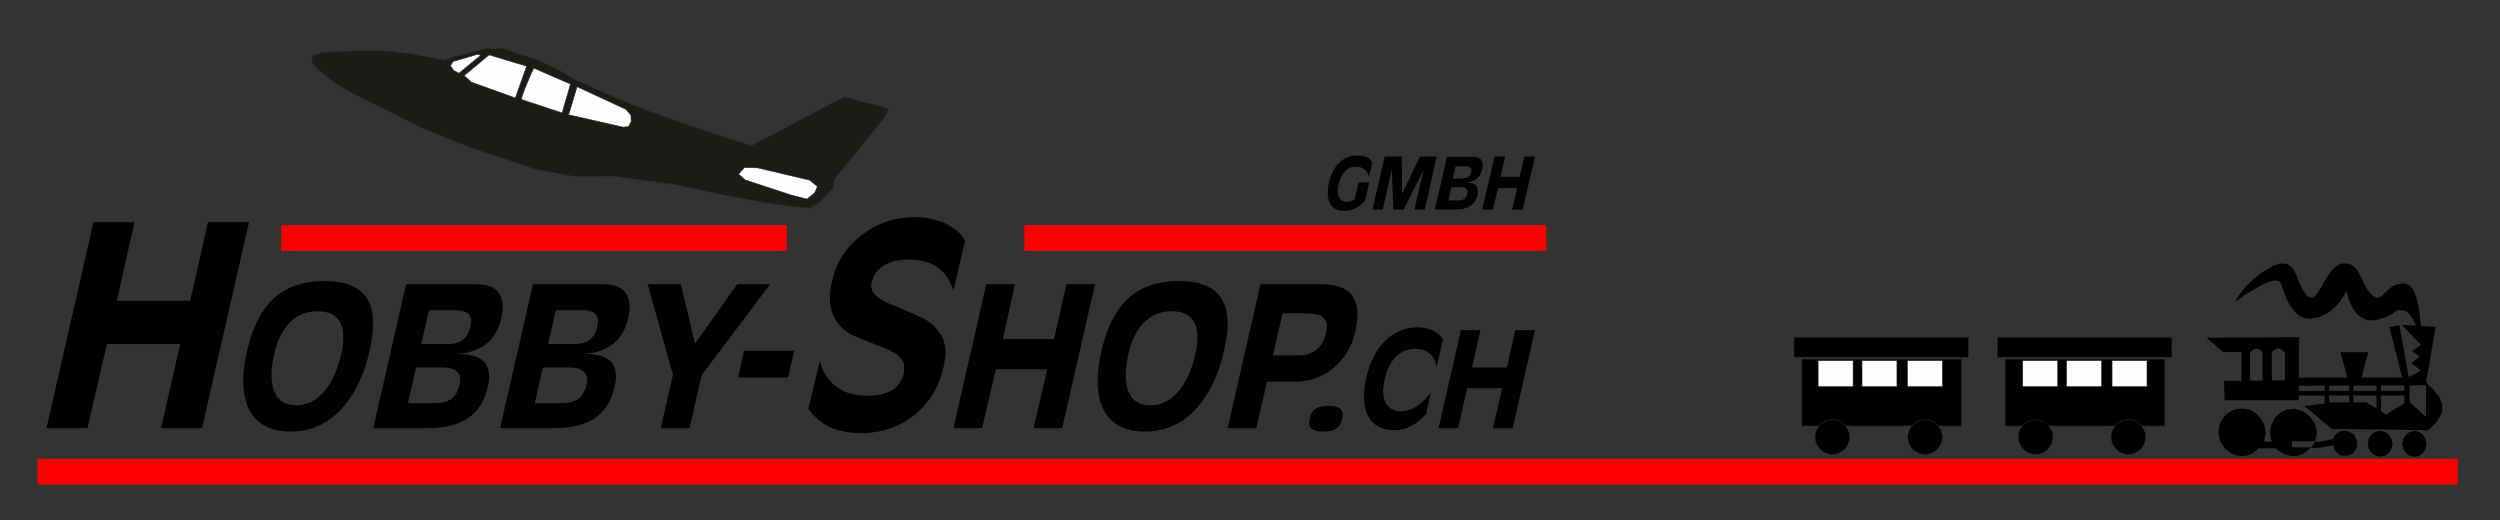<?xml version="1.0" encoding="utf-8"?>
<!-- Generator: Adobe Illustrator 26.4.1, SVG Export Plug-In . SVG Version: 6.00 Build 0)  -->
<svg version="1.1" id="Ebene_1" xmlns="http://www.w3.org/2000/svg" xmlns:xlink="http://www.w3.org/1999/xlink" x="0px" y="0px"
	 viewBox="0 0 951.8 198" style="enable-background:new 0 0 951.8 198;" xml:space="preserve">
<rect x="0" y="0" width="951.8" height="198" fill="#333333" stroke="none"/>
<style type="text/css">
	.st0{fill-rule:evenodd;clip-rule:evenodd;fill:#FF0000;}
	.st1{fill-rule:evenodd;clip-rule:evenodd;fill:#1C1B17;stroke:#2B2A29;stroke-width:0.216;stroke-miterlimit:10;}
	.st2{fill-rule:evenodd;clip-rule:evenodd;fill:#FEFEFE;stroke:#2B2A29;stroke-width:0.216;stroke-miterlimit:10;}
	.st3{fill-rule:evenodd;clip-rule:evenodd;}
	.st4{fill:none;}
	.st5{fill-rule:evenodd;clip-rule:evenodd;stroke:#2B2A29;stroke-width:0.216;stroke-miterlimit:10;}
</style>
<g id="Ebene_x0020_1">
	<rect x="390" y="85.7" class="st0" width="198.7" height="9.8"/>
	<rect x="107.1" y="85.7" class="st0" width="192.4" height="9.8"/>
	<polygon class="st1" points="169,22.9 156.4,20.4 143.9,19.1 131.7,19.5 122.6,19.9 118.9,21.3 118.7,23.7 120.4,25.9 127.7,31.8 
		137.9,37.5 148.4,42.5 159,48 172,53.4 179.9,56.5 192.5,60.6 203.6,64.4 218.1,67.1 227.1,67.2 232.6,67 257.1,70.3 275.2,74.2 
		292,77.3 301.1,78.5 308.3,79.2 312.4,76.7 317.2,71.7 317.7,68.3 336.7,44.8 338.3,41.7 336.5,40.8 321.5,36.9 318.9,38.2 
		285.9,55.5 263.3,48 246.8,42.2 233.7,36.9 219.4,30.5 212,26.2 204.2,22.6 191.3,18.5 185,18.5 173.7,21.4 	"/>
	<polygon class="st2" points="281.2,66.3 283.4,63.8 288.4,63.9 308.3,68.6 311.2,71 310.2,73.4 307.2,75.8 301,74.2 283.7,68.5 	
		"/>
	<polygon class="st2" points="186.2,20.9 200.5,25.2 196.2,37.3 179.5,31.3 176.7,28.8 	"/>
	<polygon class="st2" points="181.7,20.7 172.5,23.4 171.5,25 172.7,26.8 174.7,27.9 183.1,21 	"/>
	<path class="st2" d="M198.6,37.9c-0.7-0.3,4.6-12,4.6-12l8.4,3.7l5.6,2.4L214,43L198.6,37.9L198.6,37.9z"/>
	<polygon class="st2" points="219.7,33 216.5,43.7 237.2,48.4 239.3,48.2 240.3,46.3 240.2,43.9 238.4,41.7 	"/>
	<polygon points="76.9,163 61.3,163 68.6,131 40.7,131 33.3,163 17.7,163 35.6,84.6 51.2,84.6 44.5,114.5 72.4,114.5 79.2,84.6 
		94.8,84.6 	"/>
	<path id="_x31_" d="M359.3,139.5c-1.8,7.9-5.6,14.1-11.3,18.6c-5.7,4.5-12.4,6.8-20.2,6.8c-4.3,0-8.1-0.7-11.4-2.1
		c-3.3-1.4-6.2-3.8-8.6-7.1l4.3-18.3c1,4.2,3.1,7.4,6.3,9.8c3.2,2.4,7.1,3.5,11.5,3.5c4,0,7.2-0.7,9.6-2.1c2.4-1.4,4-3.5,4.6-6.5
		c0.1-0.5,0.2-1.2,0.2-2.2c0-3-2.4-5.4-7.3-7.3c-8.2-3.2-12.8-5-13.6-5.6c-4.9-3.1-7.4-7.6-7.4-13.4c0-1.6,0.1-2.8,0.2-3.6
		c0.1-0.8,0.3-1.9,0.7-3.4c1.6-7,5.4-12.7,11.3-17.2c5.9-4.5,12.5-6.7,19.8-6.7c5.6,0,10.2,1.2,14,3.5c2.6,1.6,4.5,3.5,5.4,5.6
		l-4.4,18.9c-2.4-8-8.1-11.9-16.9-11.9c-3.5,0-6.4,0.6-8.8,1.8c-3,1.6-4.8,3.9-5.5,7.1c-0.1,0.4-0.1,0.8-0.1,1.4
		c0,2.4,2.4,4.6,7.3,6.7c7.8,3.2,12.3,5.3,13.6,6c4.9,3.2,7.4,7.3,7.4,12.5C359.9,135.8,359.7,137.6,359.3,139.5L359.3,139.5z"/>
	<path id="_x32_" d="M140.7,133.7c-2,8.7-5.3,15.8-9.9,21.1c-5.5,6.4-12.3,9.5-20.4,9.5c-6.1,0-10.7-1.9-13.8-5.6
		c-2.7-3.4-4-8-4-13.8c0-1.7,0.1-3.5,0.4-5.3c0.2-1.9,0.6-3.8,1-5.8c2-8.7,5.2-15.3,9.6-19.6c4.9-4.8,11.5-7.2,19.9-7.2
		c6.4,0,11.2,1.4,14.3,4.3c2.9,2.7,4.3,6.7,4.3,12c0,1.4-0.1,3-0.4,4.8C141.5,129.7,141.2,131.6,140.7,133.7L140.7,133.7z
		 M130,134.3c0.5-2,0.7-3.9,0.7-5.9c0-3.1-0.7-5.4-2.2-7.1c-1.7-1.9-4.2-2.8-7.6-2.8c-4.4,0-8.1,1.6-11,4.7
		c-2.5,2.8-4.3,6.5-5.4,11.1c-0.3,1.5-0.6,2.9-0.8,4.3c-0.2,1.4-0.3,2.8-0.3,4.2c0,3.5,0.7,6.2,2,8.1c1.6,2.3,4,3.4,7.4,3.4
		c4.6,0,8.5-2.2,11.7-6.6C126.9,144.4,128.8,139.9,130,134.3z"/>
	<path id="_x33_" d="M185.7,147.3c-1.3,5.6-3.9,9.6-8,12.2c-3.7,2.3-8.6,3.5-14.7,3.5h-20.9l12.5-54.8h26.7c2.8,0,5,0.5,6.6,1.5
		c2.3,1.4,3.5,3.8,3.5,7.1c0,1.2-0.2,2.7-0.6,4.5c-1,4.4-3,7.7-6.2,10c-3.2,2.3-7,3.4-11.6,3.4c4.2,0,7.3,0.5,9.4,1.6
		c2.5,1.3,3.8,3.6,3.8,7c0,0.8,0,1.4-0.1,1.8C186.1,145.5,186,146.2,185.7,147.3L185.7,147.3z M179.1,124.4c0.2-0.7,0.3-1.5,0.3-2.1
		c0-2.8-2-4.2-6.1-4.2h-10l-2.9,12.9h9.7c2.4,0,4.3-0.4,5.7-1.3C177.5,128.5,178.6,126.8,179.1,124.4z M174.9,146.8
		c0.2-1.1,0.3-1.8,0.3-2.2c0-3.1-2.3-4.7-6.8-4.7h-10l-3.1,13.6h10c2.8,0,5-0.5,6.5-1.6C173.3,150.8,174.3,149.1,174.9,146.8
		L174.9,146.8z"/>
	<path id="_x34_" d="M234,147.3c-1.3,5.6-3.9,9.6-8,12.2c-3.7,2.3-8.6,3.5-14.7,3.5h-20.9l12.5-54.8h26.7c2.8,0,5,0.5,6.6,1.5
		c2.3,1.4,3.5,3.8,3.5,7.1c0,1.2-0.2,2.7-0.6,4.5c-1,4.4-3,7.7-6.2,10c-3.2,2.3-7,3.4-11.6,3.4c4.2,0,7.3,0.5,9.4,1.6
		c2.5,1.3,3.8,3.6,3.8,7c0,0.8,0,1.4-0.1,1.8C234.4,145.5,234.2,146.2,234,147.3L234,147.3z M227.4,124.4c0.2-0.7,0.3-1.5,0.3-2.1
		c0-2.8-2-4.2-6.1-4.2h-10l-2.9,12.9h9.7c2.4,0,4.3-0.4,5.7-1.3C225.8,128.5,226.9,126.8,227.4,124.4L227.4,124.4z M223.2,146.8
		c0.2-1.1,0.3-1.8,0.3-2.2c0-3.1-2.3-4.7-6.8-4.7h-10l-3.1,13.6h10c2.8,0,5-0.5,6.5-1.6C221.5,150.8,222.6,149.1,223.2,146.8
		L223.2,146.8z"/>
	<polygon id="_x35_" points="293.2,108.2 267.2,142.7 262.5,163 251.6,163 256.2,142.7 246.6,108.2 259.2,108.2 264.6,130.8 
		280.7,108.2 	"/>
	<polygon id="_x36_" points="300,143.7 281,143.7 283.3,133.5 302.4,133.5 	"/>
	<polygon id="_x37_" points="404.4,163 393.5,163 398.7,140.6 379.1,140.6 373.9,163 363,163 375.5,108.2 386.4,108.2 381.8,129.1 
		401.3,129.1 406,108.2 416.9,108.2 	"/>
	<path id="_x38_" d="M466,133.7c-2,8.7-5.3,15.8-9.9,21.1c-5.5,6.4-12.3,9.5-20.4,9.5c-6.1,0-10.7-1.9-13.8-5.6c-2.7-3.4-4-8-4-13.8
		c0-1.7,0.1-3.5,0.4-5.3c0.2-1.9,0.6-3.8,1-5.8c2-8.7,5.2-15.3,9.6-19.6c4.9-4.8,11.5-7.2,19.9-7.2c6.4,0,11.2,1.4,14.3,4.3
		c2.9,2.7,4.3,6.7,4.3,12c0,1.4-0.1,3-0.4,4.8C466.7,129.7,466.4,131.6,466,133.7z M455.2,134.3c0.5-2,0.7-3.9,0.7-5.9
		c0-3.1-0.7-5.4-2.2-7.1c-1.7-1.9-4.2-2.8-7.6-2.8c-4.4,0-8.1,1.6-11,4.7c-2.5,2.8-4.3,6.5-5.4,11.1c-0.3,1.5-0.6,2.9-0.8,4.3
		c-0.2,1.4-0.3,2.8-0.3,4.2c0,3.5,0.7,6.2,2,8.1c1.6,2.3,4,3.4,7.4,3.4c4.6,0,8.5-2.2,11.7-6.6C452.1,144.4,454,139.9,455.2,134.3z"
		/>
	<path id="_x39_" d="M516,126.2c-1.4,6-4.3,10.7-8.7,14.2c-4.1,3.3-8.9,4.9-14.4,4.9h-10.5l-4.1,17.7h-10.9l12.5-54.8h22.7
		c4.8,0,8.4,0.9,10.7,2.8c2.4,1.9,3.5,4.8,3.5,8.9C516.8,121.6,516.5,123.7,516,126.2L516,126.2z M504.8,127.1
		c0.2-1.1,0.4-2,0.4-2.7c0-2.2-0.9-3.6-2.8-4.4c-1.1-0.4-3.2-0.7-6.2-0.7h-7.9l-3.7,16H495c2.1,0,4-0.6,5.7-1.8
		C502.7,132.2,504.1,130,504.8,127.1z"/>
	<path id="_x31_0" d="M511,159.4c-0.4,1.8-1.1,3-2.3,3.8c-1.1,0.7-2.8,1.1-5,1.1c-3.5,0-5.3-1.1-5.3-3.3c0-0.5,0.1-1,0.2-1.6
		c0.4-1.8,1.1-3,2.3-3.8c1.1-0.7,2.8-1.1,5-1.1c3.5,0,5.3,1.1,5.3,3.3C511.2,158.3,511.2,158.8,511,159.4z"/>
	<path id="_x31_1" d="M542.9,157.7c-1.8,1.9-3.7,3.5-5.7,4.5c-2.1,1.1-4.2,1.6-6.4,1.6c-3.9,0-6.9-1.3-8.9-3.8
		c-1.8-2.2-2.6-5.3-2.6-9.2c0-2.3,0.3-4.5,0.8-6.8c1.4-5.9,3.7-10.6,7-14c3.5-3.6,7.7-5.4,12.6-5.4c2.2,0,4,0.4,5.6,1.1
		s2.9,1.9,4.1,3.5l-2.4,10.2l-0.2-0.2c-0.3-1.9-1.2-3.5-2.5-4.6c-1.3-1.2-3.1-1.8-5.4-1.8c-3.6,0-6.4,1.4-8.5,4.2
		c-1.5,1.9-2.6,4.5-3.3,7.7c-0.3,1.4-0.5,2.8-0.5,4.1c0,2.4,0.6,4.4,1.8,5.7c1.2,1.4,2.9,2.1,5,2.1c2.1,0,4.2-0.7,6.4-2.2
		c1.9-1.3,3.5-3,5-5.1L542.9,157.7z"/>
	<polygon id="_x31_2" points="575.9,163 568.4,163 571.9,147.8 558.6,147.8 555.1,163 547.7,163 556.2,125.7 563.6,125.7 
		560.4,139.9 573.7,139.9 576.9,125.7 584.4,125.7 	"/>
	<path d="M519.8,76.3c-1.4,1.5-2.7,2.5-3.9,3.1c-1.2,0.6-2.6,0.9-4.2,0.9c-2.1,0-3.8-0.7-4.8-2c-1-1.2-1.4-2.9-1.4-4.9
		c0-1.2,0.1-2.5,0.4-3.7c0.7-3.2,2-5.7,3.8-7.6c1.9-1.9,4.2-2.9,6.9-2.9c1.8,0,3.1,0.3,4.1,0.8c0.7,0.4,1.3,1,1.8,1.9l-1.3,5.3
		c-0.7-2.5-2.3-3.7-5.1-3.7c-1.7,0-3.1,0.6-4.2,1.9c-1,1.2-1.8,2.7-2.3,4.7c-0.2,1-0.3,1.9-0.3,2.6c0,1.2,0.3,2.2,0.8,2.9
		c0.6,0.8,1.5,1.2,2.7,1.2c0.5,0,1-0.1,1.5-0.2c0.5-0.2,1-0.4,1.4-0.7l1.5-6.4h4.1L519.8,76.3L519.8,76.3z"/>
	<polygon id="_x31__00000130627861848667509270000006077015439447626925_" points="542.4,79.8 538.5,79.8 542,64.6 534.4,79.8 
		530.5,79.8 529.9,64.6 526.4,79.8 522.5,79.8 527.2,59.6 533.7,59.6 533.8,73.9 540.6,59.6 547,59.6 	"/>
	<path id="_x32__00000025422533784274291820000009784347919435801731_" d="M562.6,74c-0.5,2-1.5,3.5-3,4.5c-1.4,0.9-3.2,1.3-5.5,1.3
		h-7.8l4.6-20.1h9.9c1,0,1.8,0.2,2.4,0.5c0.9,0.5,1.3,1.4,1.3,2.6c0,0.4-0.1,1-0.2,1.7c-0.4,1.6-1.1,2.8-2.3,3.7
		c-1.2,0.8-2.6,1.3-4.3,1.3c1.6,0,2.7,0.2,3.5,0.6c0.9,0.5,1.4,1.3,1.4,2.6c0,0.3,0,0.5,0,0.7C562.7,73.4,562.7,73.6,562.6,74
		L562.6,74z M560.1,65.6c0.1-0.3,0.1-0.5,0.1-0.8c0-1-0.8-1.5-2.3-1.5h-3.7l-1.1,4.7h3.6c0.9,0,1.6-0.2,2.1-0.5
		C559.5,67.1,559.9,66.5,560.1,65.6L560.1,65.6z M558.6,73.8c0.1-0.4,0.1-0.7,0.1-0.8c0-1.1-0.8-1.7-2.5-1.7h-3.7l-1.1,5h3.7
		c1.1,0,1.9-0.2,2.4-0.6C558,75.3,558.4,74.7,558.6,73.8L558.6,73.8z"/>
	<polygon id="_x33__00000072969015463584186040000017442400887030486155_" points="579.7,79.8 575.7,79.8 577.6,71.6 570.3,71.6 
		568.4,79.8 564.3,79.8 569,59.6 573,59.6 571.3,67.3 578.6,67.3 580.3,59.6 584.4,59.6 	"/>
	<rect x="14.3" y="174.7" class="st0" width="921.4" height="9.8"/>
	<polygon class="st3" points="881.5,168 882.1,164.6 881.4,161.3 879.5,158.7 877,156.6 873.7,155.6 870.8,155.9 868.1,157.1 
		866.1,159 864.8,161.5 864.2,164.7 864.8,167.9 866.5,170.7 868.1,172 870.4,173.2 872.8,173.7 874.7,173.5 876.8,172.8 
		878.8,171.3 879.9,170.3 872.6,170.3 872.6,168 	"/>
	<polygon class="st3" points="862.8,168.8 860.3,166.7 852.4,167.2 852.4,171.5 858.5,171.3 	"/>
	<polygon class="st3" points="894.6,166 888.3,167 888.3,169.7 895.4,169.4 	"/>
	<polygon class="st3" points="888.3,167.1 894.5,166.2 894.6,168.4 888.3,169.3 888.7,170.9 889.4,172 890.5,173.1 891.8,173.5 
		894,173.4 895.7,172.7 896.8,171.3 897.4,169.6 897.3,167.5 896.2,165.4 894.5,164.4 892.8,163.9 891.1,164.1 889.5,165.2 
		888.6,166.3 	"/>
	<polygon class="st4" points="926.7,124.4 913.1,123.7 915.2,145.7 874,144.5 872.8,130.4 855,130.7 854.5,148.5 874.4,152 
		882.3,158.4 925.7,161.7 927.3,152 922.5,144.5 	"/>
	<polygon class="st3" points="923.6,145.6 924.6,146.6 925.7,147.6 926.6,148.5 927.5,149.6 928.3,150.6 928.9,151.6 929.7,153.7 
		929.8,155.9 929.6,157.1 929,158.4 928.7,159 928.3,159.6 927.9,160.3 927.3,161 926.7,161.6 926,162.3 925.3,163.1 924.4,163.8 
		887.8,163.3 877.4,154.6 887.9,153.2 900.9,153.2 908.5,157.8 916.8,152.6 923.6,158.7 	"/>
	<polygon class="st3" points="923.5,146.5 915.3,146.6 909.7,124.5 913.5,123.8 917,143.5 921.8,141.1 918,138.3 921.3,135.7 
		918.3,133.7 921.7,131.3 914.4,123.7 927.3,124.4 	"/>
	<polygon class="st3" points="898.7,145.3 894.2,145.3 891,134.1 901.6,134.1 	"/>
	<polygon class="st3" points="924.3,146.7 872.5,146.9 873.7,143.8 923,143.7 	"/>
	<polygon class="st3" points="919.2,173.9 918.3,173.8 917.4,173.5 917,173.3 916.6,173 916,172.5 915,170.9 914.6,169 914.7,168.1 
		915,167.1 915.2,166.7 915.4,166.3 916,165.6 916.6,165 917,164.7 917.4,164.5 917.8,164.4 918.3,164.2 919.2,164.1 920.2,164.2 
		921,164.5 921.4,164.7 921.8,165 922.5,165.6 923.4,167.1 923.8,169 923.7,170 923.4,170.9 923.3,171.3 923,171.7 922.5,172.5 
		921.8,173 921.4,173.3 921,173.5 920.6,173.7 920.2,173.8 	"/>
	<polygon class="st3" points="906.2,173.8 905.2,173.7 904.3,173.4 903.9,173.2 903.5,172.9 902.9,172.3 901.8,170.8 901.5,168.9 
		901.6,168 901.8,167 902,166.6 902.3,166.2 902.9,165.5 903.5,164.9 903.9,164.7 904.3,164.5 904.8,164.3 905.2,164.2 906.2,164.1 
		907.1,164.2 908,164.5 908.5,164.7 908.8,164.9 909.5,165.5 910.5,167 910.9,168.9 910.8,169.9 910.5,170.8 910.3,171.2 
		910.1,171.6 909.5,172.3 908.8,172.9 908.5,173.2 908,173.4 907.6,173.5 907.1,173.7 	"/>
	<polygon class="st3" points="875.2,152.4 875.3,128.4 840.1,128.6 846.4,134 856.9,134.1 857.2,133.7 857.6,133.3 857.9,133.1 
		858.2,133 858.7,132.8 859.4,132.8 860,132.9 861.5,134.1 865,134.2 865.3,133.7 865.7,133.3 866,133.1 866.3,133 866.6,132.8 
		866.9,132.7 867.6,132.7 868.3,132.9 869.9,134.2 869.9,144.8 846.7,145 847,152.4 	"/>
	<polygon class="st3" points="864.9,131.5 864.9,147.2 861.4,147.2 861.4,131.5 	"/>
	<polygon class="st3" points="856.6,131.5 856.6,146.3 853.4,146.3 853.4,131 	"/>
	<polygon class="st3" points="921.7,131.8 921.7,128.2 921.7,124.4 921.3,120.1 921,117.9 920.6,115.7 920.4,114.7 920.1,113.7 
		919.8,112.8 919.4,111.9 919.1,111.1 918.7,110.3 918.2,109.7 917.7,109.1 917.2,108.6 916.9,108.5 916.6,108.3 916,108.1 
		915.3,108 914,108 912.8,108.2 911.8,108.5 911.3,108.8 910.9,109 909.3,110.2 908.6,110.8 908,111.5 907.4,112.1 906.8,112.6 
		906.5,112.8 906.3,113 906,113.1 905.7,113.3 905.1,113.3 904.4,113.2 903.7,112.8 902.9,112.2 902.1,111.3 901.4,110.4 
		900.8,109.4 900.2,108.4 900,107.9 899.7,107.4 899.5,106.9 899.3,106.4 899.1,105.9 898.8,105.4 898.6,104.9 898.3,104.4 
		898.1,104 897.8,103.5 897.3,102.7 896.7,101.9 895.9,101.3 895.6,101.1 895.2,100.8 894.7,100.6 894.2,100.5 893.2,100.3 
		892,100.3 890.7,100.6 890.1,100.9 889.6,101.3 888.5,102.2 887.5,103.2 887.1,103.9 886.6,104.5 886.2,105.2 885.8,105.8 
		885.3,106.6 884.9,107.2 884.5,107.9 884.2,108.6 883.8,109.3 883.4,109.9 883,110.5 882.7,111.1 882.3,111.6 881.9,112.1 
		881.2,112.8 880.9,113.1 880.5,113.3 879.8,113.4 879,113.2 878.2,112.4 877.4,111.4 877,110.8 876.7,110.2 876.4,109.7 876.1,109 
		875.5,107.8 875,106.6 874.5,105.3 874.3,104.7 874,104.2 873.8,103.6 873.5,103.1 873.2,102.6 872.8,102.2 872.1,101.4 
		871.7,101.1 871.3,100.8 870.8,100.6 870.4,100.4 869.2,100.3 867.9,100.4 866.4,100.9 865.6,101.2 865.1,101.4 864.7,101.7 
		864.2,101.9 863.7,102.2 863.3,102.4 862.9,102.7 862.4,102.9 862,103.2 861.6,103.5 861.2,103.7 860.8,104 860.4,104.3 860,104.6 
		859.7,104.9 859,105.4 858.3,106 857.6,106.5 857.1,107.1 856.5,107.6 855.9,108.2 855.4,108.7 854.9,109.2 854.5,109.8 854,110.3 
		853.3,111.3 852.6,112.1 852.1,112.9 851.7,113.6 851.1,114.6 850.9,114.9 851.1,114.8 851.3,114.6 851.6,114.4 851.9,114.2 
		852.4,113.9 852.6,113.7 852.9,113.6 853.1,113.4 853.4,113.2 853.7,113 854,112.8 854.3,112.6 854.6,112.3 855,112.1 855.3,111.9 
		855.6,111.7 856,111.5 856.3,111.3 856.7,111 857.1,110.8 857.5,110.6 857.9,110.3 858.2,110.1 858.6,109.9 859,109.7 859.4,109.4 
		859.8,109.2 860.2,109 860.6,108.8 861,108.6 861.3,108.4 861.7,108.2 862.1,108.1 862.5,107.9 862.9,107.7 863.6,107.5 
		864.3,107.2 864.9,107 866.1,106.8 867.1,106.9 867.9,107.2 868.4,107.9 868.8,108.9 869.1,110 869.5,111 869.9,112.2 870.4,113.4 
		870.7,114 870.9,114.6 871.2,115.2 871.5,115.7 871.9,116.3 872.2,116.9 872.6,117.4 873,117.9 873.4,118.4 873.8,118.8 
		874.7,119.7 875,119.9 875.2,120.1 875.5,120.2 875.8,120.4 876.3,120.6 876.9,120.9 877.5,121.1 878.2,121.2 879.5,121.3 
		881.1,121.1 882.6,120.8 883.3,120.5 884,120.2 884.7,119.9 885.4,119.6 885.7,119.4 886,119.2 886.3,119.1 886.6,118.8 
		886.9,118.7 887.1,118.5 887.7,118 888.7,117.2 889.6,116.3 890.4,115.4 891.1,114.5 891.7,113.6 892.2,112.8 892.6,112.1 
		893.2,111.1 893.3,110.7 893.5,111.3 893.9,112.7 894.1,113.7 894.6,114.8 895,115.9 895.3,116.5 895.6,117 895.9,117.6 
		896.3,118.1 896.7,118.7 897.1,119.2 897.5,119.7 898,120.1 899.1,120.9 899.3,121.1 899.6,121.2 900.2,121.5 900.9,121.7 
		901.5,121.9 903,122 904.6,121.8 905.4,121.6 906.1,121.4 906.8,121.2 907.4,121 908,120.9 908.5,120.6 909,120.5 909.4,120.3 
		909.8,120.1 910.1,119.9 910.7,119.6 911.5,118.9 912.1,118.4 912.4,118.2 912.8,118.1 913.7,118 915.1,118.2 916,118.5 
		916.4,118.7 916.8,119 917.5,119.8 918.1,120.7 918.7,121.7 919,122.3 919.3,122.9 919.8,124.1 920.2,125.3 920.6,126.6 
		920.9,127.7 921.3,129.8 	"/>
	<polygon class="st3" points="849.3,172.2 848.9,172 848.5,171.7 847.8,171.2 847.2,170.6 846.6,169.9 846.1,169.2 845.7,168.5 
		845,166.9 844.7,165.2 844.6,164.4 844.7,163.6 845,161.8 845.3,161 845.7,160.2 846.2,159.4 846.7,158.7 847.3,158.1 848,157.5 
		848.3,157.2 848.7,157 849.1,156.8 849.4,156.6 849.8,156.4 850.2,156.2 851,155.9 851.8,155.7 852.7,155.6 854.4,155.6 
		856.1,155.9 856.9,156.2 857.3,156.4 857.7,156.6 858.2,156.9 858.7,157.3 859.6,158.1 860.4,159.1 861.1,160.1 862.1,162.5 
		862.3,164.9 853.5,164.4 	"/>
	<polygon class="st3" points="888.3,167.1 888.4,169.5 882.7,170.5 879.8,170.6 881.4,168.2 882.9,168.3 	"/>
	<polygon class="st3" points="865.1,168.2 866.6,170.7 860,170.7 861.9,168.1 	"/>
	<polygon class="st3" points="862,168 862.6,164.6 861.9,161.3 860,158.7 857.5,156.6 854.2,155.6 851.3,155.9 848.6,157.1 
		846.6,159 845.3,161.5 844.6,164.7 845.3,167.9 847,170.7 848.5,172 850.9,173.2 853.3,173.7 855.2,173.5 857.3,172.8 859.3,171.3 
		860.4,170.3 853.1,170.3 853.1,168 	"/>
	<polygon class="st3" points="917.4,145.8 917.4,156.9 915.4,156.9 915.4,145.5 	"/>
	<polygon class="st3" points="916.9,148.8 874.4,148.8 874.4,150.6 917.1,150.6 	"/>
	<polygon class="st3" points="906.5,144.8 906.5,159.2 904.8,159.2 904.8,144.8 	"/>
	<polygon class="st3" points="896,145.3 896,155.6 894.4,155.6 894.4,145.3 	"/>
	<polygon class="st3" points="886.8,145.3 886.8,156.1 885,156.1 885,145.3 	"/>
	<rect x="763.4" y="136.7" class="st5" width="60.8" height="25.5"/>
	<rect x="760.4" y="128.4" class="st5" width="66.5" height="7.6"/>
	<circle class="st5" cx="775" cy="166.4" r="6.6"/>
	<circle class="st5" cx="810.3" cy="166.4" r="6.6"/>
	<rect x="686" y="136.7" class="st5" width="60.8" height="25.5"/>
	<rect x="683" y="128.4" class="st5" width="66.5" height="7.6"/>
	<circle class="st5" cx="697.6" cy="166.4" r="6.6"/>
	<circle class="st5" cx="732.9" cy="166.4" r="6.6"/>
	<rect x="692.2" y="137.3" class="st2" width="13.3" height="9.9"/>
	<rect x="770.1" y="137.3" class="st2" width="13.3" height="9.9"/>
	<rect x="708.9" y="137.3" class="st2" width="13.3" height="9.9"/>
	<rect x="786.8" y="137.3" class="st2" width="13.3" height="9.9"/>
	<rect x="726.2" y="137.3" class="st2" width="13.3" height="9.9"/>
	<rect x="804.1" y="137.3" class="st2" width="13.3" height="9.9"/>
</g>
</svg>
